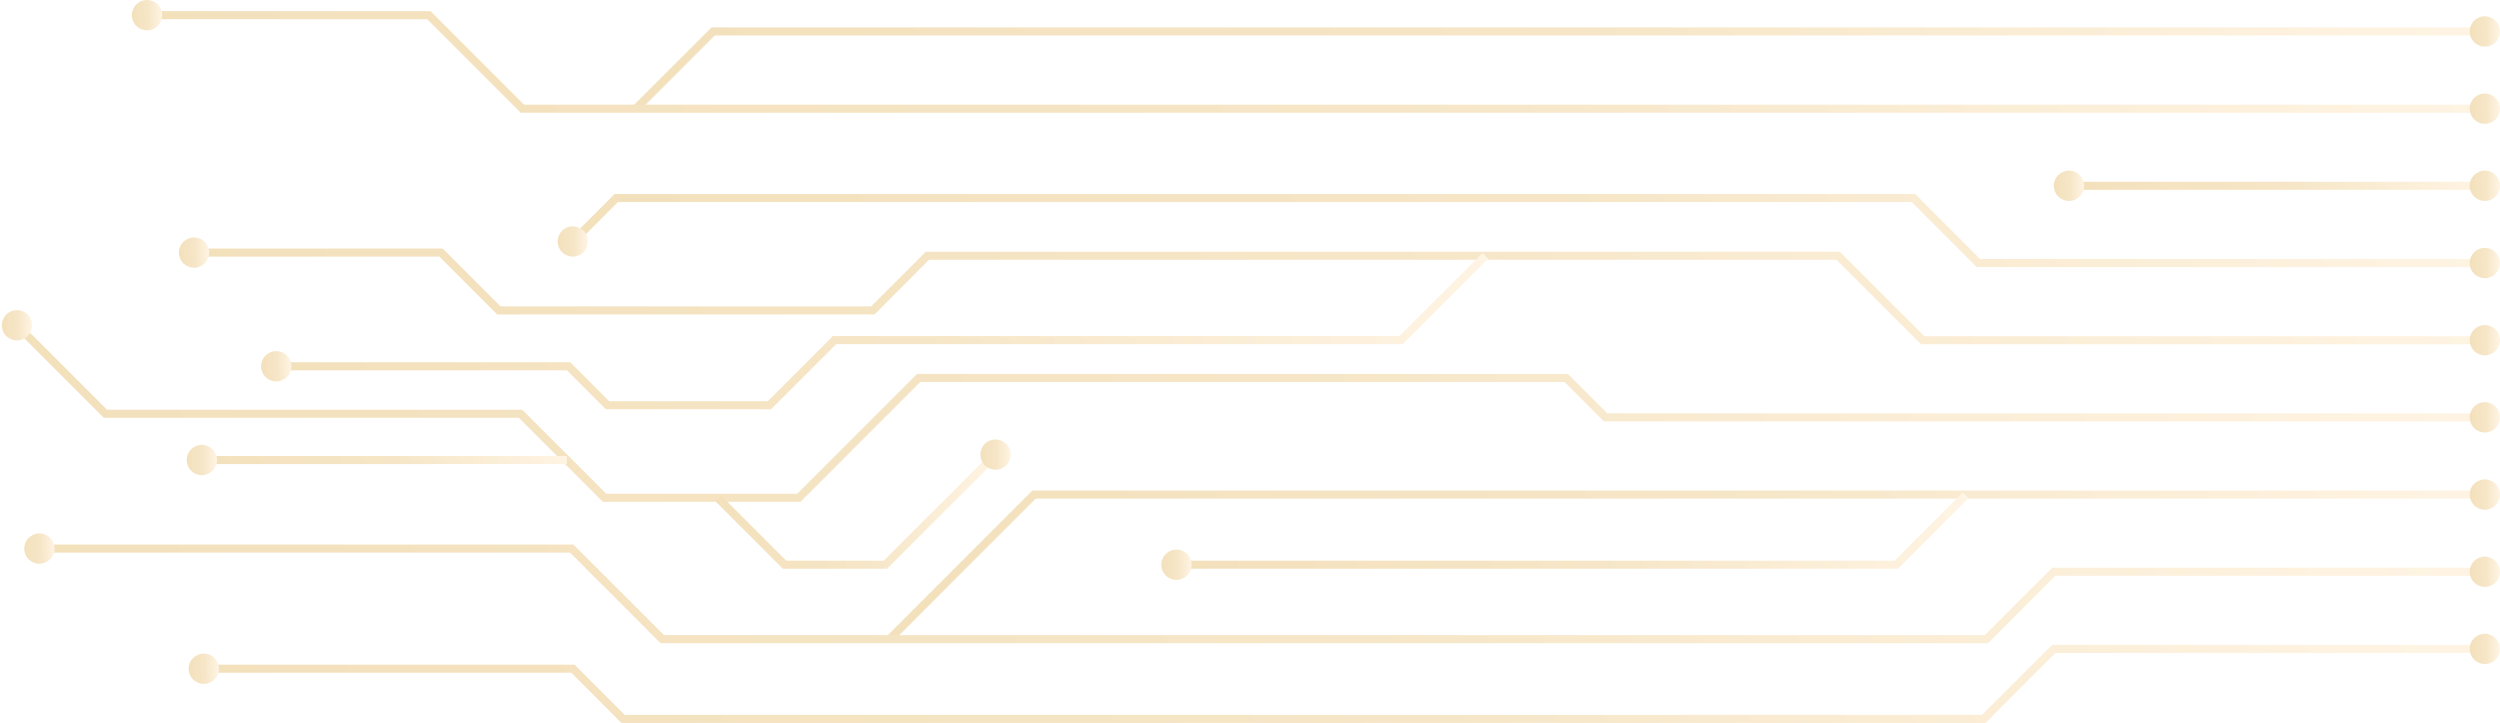<?xml version="1.0" encoding="UTF-8"?> <svg xmlns="http://www.w3.org/2000/svg" width="854" height="247" viewBox="0 0 854 247" fill="none"><g opacity="0.3"><path d="M217.937 38.362L244.168 12.126H849.068V9.37H243.038L216.009 36.405L217.937 38.362Z" fill="url(#paint0_linear_409_231)"></path><path d="M848.82 15.929C851.686 15.929 854 13.614 854 10.748C854 7.882 851.686 5.567 848.82 5.567C845.954 5.567 843.64 7.882 843.64 10.748C843.64 13.614 845.954 15.929 848.82 15.929Z" fill="url(#paint1_linear_409_231)"></path><path d="M177.848 38.5H849.068V35.744H179.005L147.071 3.803H49.974V6.559H145.941L177.848 38.5Z" fill="url(#paint2_linear_409_231)"></path><path d="M848.82 42.303C845.959 42.303 843.64 39.983 843.64 37.122C843.64 34.26 845.959 31.941 848.82 31.941C851.681 31.941 854 34.26 854 37.122C854 39.983 851.681 42.303 848.82 42.303Z" fill="url(#paint3_linear_409_231)"></path><path d="M50.22 10.362C47.355 10.362 45.04 8.047 45.04 5.181C45.04 2.315 47.355 0 50.22 0C53.086 0 55.4 2.315 55.4 5.181C55.4 8.047 53.086 10.362 50.22 10.362Z" fill="url(#paint4_linear_409_231)"></path><path d="M706.481 62.09H849.068V64.846H706.481V62.09Z" fill="url(#paint5_linear_409_231)"></path><path d="M848.82 68.649C845.959 68.649 843.64 66.33 843.64 63.468C843.64 60.607 845.959 58.287 848.82 58.287C851.681 58.287 854 60.607 854 63.468C854 66.33 851.681 68.649 848.82 68.649Z" fill="url(#paint6_linear_409_231)"></path><path d="M706.758 68.649C703.897 68.649 701.578 66.33 701.578 63.468C701.578 60.607 703.897 58.287 706.758 58.287C709.618 58.287 711.938 60.607 711.938 63.468C711.938 66.33 709.618 68.649 706.758 68.649Z" fill="url(#paint7_linear_409_231)"></path><path d="M675.264 91.22H849.068V88.464H676.393L654.213 66.279H209.947L194.545 81.684L196.474 83.641L211.077 69.035H653.083L675.264 91.22Z" fill="url(#paint8_linear_409_231)"></path><path d="M848.82 95.023C845.959 95.023 843.64 92.703 843.64 89.842C843.64 86.981 845.959 84.661 848.82 84.661C851.681 84.661 854 86.981 854 89.842C854 92.703 851.681 95.023 848.82 95.023Z" fill="url(#paint9_linear_409_231)"></path><path d="M199.339 86.149C197.328 88.161 194.049 88.161 192.01 86.149C189.999 84.137 189.999 80.858 192.01 78.818C194.021 76.807 197.3 76.807 199.339 78.818C201.351 80.83 201.351 84.11 199.339 86.149Z" fill="url(#paint10_linear_409_231)"></path><path d="M656.197 117.593H849.068V114.838H657.354L628.506 85.984H316.247L297.566 104.668H170.987L151.231 84.909H66.01V87.665H150.102L169.83 107.424H298.723L317.377 88.739H627.349L656.197 117.593Z" fill="url(#paint11_linear_409_231)"></path><path d="M848.82 121.397C845.959 121.397 843.64 119.077 843.64 116.215C843.64 113.354 845.959 111.034 848.82 111.034C851.681 111.034 854 113.354 854 116.215C854 119.077 851.681 121.397 848.82 121.397Z" fill="url(#paint12_linear_409_231)"></path><path d="M66.285 91.468C63.424 91.468 61.105 89.148 61.105 86.287C61.105 83.425 63.424 81.106 66.285 81.106C69.146 81.106 71.465 83.425 71.465 86.287C71.465 89.148 69.146 91.468 66.285 91.468Z" fill="url(#paint13_linear_409_231)"></path><path d="M205.924 171.416H273.457L314.373 130.491H534.467L547.886 143.94H849.068V141.184H549.043L535.597 127.735H313.244L272.327 168.66H207.082L178.399 139.971H36.583L6.578 109.96L4.649 111.916L35.453 142.727H177.242L205.924 171.416Z" fill="url(#paint14_linear_409_231)"></path><path d="M848.82 147.743C845.959 147.743 843.64 145.423 843.64 142.562C843.64 139.701 845.959 137.381 848.82 137.381C851.681 137.381 854 139.701 854 142.562C854 145.423 851.681 147.743 848.82 147.743Z" fill="url(#paint15_linear_409_231)"></path><path d="M2.141 114.783C0.13 112.771 0.13 109.491 2.141 107.452C4.152 105.44 7.431 105.44 9.47 107.452C11.481 109.464 11.481 112.743 9.47 114.783C7.459 116.794 4.18 116.794 2.141 114.783Z" fill="url(#paint16_linear_409_231)"></path><path d="M304.592 219.561L353.829 170.314H849.068V167.558H352.672L302.636 217.604L304.592 219.561Z" fill="url(#paint17_linear_409_231)"></path><path d="M848.82 174.117C851.686 174.117 854 171.802 854 168.936C854 166.07 851.686 163.755 848.82 163.755C845.954 163.755 843.64 166.07 843.64 168.936C843.64 171.802 845.954 174.117 848.82 174.117Z" fill="url(#paint18_linear_409_231)"></path><path d="M225.652 219.727H679.093L702.128 196.688H849.068V193.932H700.998L677.964 216.971H226.81L195.868 186.022H13.218V188.778H194.738L225.652 219.727Z" fill="url(#paint19_linear_409_231)"></path><path d="M848.82 200.491C851.686 200.491 854 198.176 854 195.31C854 192.444 851.686 190.129 848.82 190.129C845.954 190.129 843.64 192.444 843.64 195.31C843.64 198.176 845.954 200.491 848.82 200.491Z" fill="url(#paint20_linear_409_231)"></path><path d="M13.466 192.581C10.601 192.581 8.287 190.266 8.287 187.4C8.287 184.534 10.601 182.219 13.466 182.219C16.332 182.219 18.646 184.534 18.646 187.4C18.646 190.266 16.332 192.581 13.466 192.581Z" fill="url(#paint21_linear_409_231)"></path><path d="M212.289 246.955H678.239L702.128 223.033H849.068V220.278H700.998L677.082 244.199H213.419L196.308 227.057H69.371V229.813H195.151L212.289 246.955Z" fill="url(#paint22_linear_409_231)"></path><path d="M848.82 226.837C851.686 226.837 854 224.522 854 221.656C854 218.79 851.686 216.475 848.82 216.475C845.954 216.475 843.64 218.79 843.64 221.656C843.64 224.522 845.954 226.837 848.82 226.837Z" fill="url(#paint23_linear_409_231)"></path><path d="M69.619 233.616C66.753 233.616 64.439 231.301 64.439 228.435C64.439 225.569 66.753 223.254 69.619 223.254C72.484 223.254 74.799 225.569 74.799 228.435C74.799 231.301 72.484 233.616 69.619 233.616Z" fill="url(#paint24_linear_409_231)"></path><path d="M401.634 194.29H648.317L672.453 170.149L670.497 168.192L647.187 191.534H401.634V194.29Z" fill="url(#paint25_linear_409_231)"></path><path d="M401.881 198.093C399.02 198.093 396.701 195.774 396.701 192.912C396.701 190.051 399.02 187.731 401.881 187.731C404.741 187.731 407.061 190.051 407.061 192.912C407.061 195.774 404.741 198.093 401.881 198.093Z" fill="url(#paint26_linear_409_231)"></path><path d="M268.002 194.29H303.022L341.211 156.093L339.282 154.137L301.865 191.534H268.581L246.346 169.294L244.389 171.251L267.451 194.29H268.002Z" fill="url(#paint27_linear_409_231)"></path><path d="M336.416 151.629C338.428 149.617 341.706 149.617 343.745 151.629C345.757 153.641 345.757 156.92 343.745 158.96C341.734 160.971 338.455 160.971 336.416 158.96C334.405 156.948 334.405 153.668 336.416 151.629Z" fill="url(#paint28_linear_409_231)"></path><path d="M68.681 155.763H193.635V158.519H68.681V155.763Z" fill="url(#paint29_linear_409_231)"></path><path d="M68.957 162.322C66.096 162.322 63.777 160.002 63.777 157.141C63.777 154.279 66.096 151.96 68.957 151.96C71.818 151.96 74.137 154.279 74.137 157.141C74.137 160.002 71.818 162.322 68.957 162.322Z" fill="url(#paint30_linear_409_231)"></path><path d="M206.944 139.806H263.4L285.636 117.566H479.169L508.375 88.354L506.419 86.425L478.039 114.81H284.479L262.271 137.05H208.074L194.793 123.739H94.087V126.495H193.664L206.944 139.806Z" fill="url(#paint31_linear_409_231)"></path><path d="M94.363 130.298C91.498 130.298 89.183 127.983 89.183 125.117C89.183 122.251 91.498 119.936 94.363 119.936C97.228 119.936 99.543 122.251 99.543 125.117C99.543 127.983 97.228 130.298 94.363 130.298Z" fill="url(#paint32_linear_409_231)"></path></g><defs><linearGradient id="paint0_linear_409_231" x1="849.068" y1="13.755" x2="342.085" y2="275.626" gradientUnits="userSpaceOnUse"><stop stop-color="#FFDCA5"></stop><stop offset="0.464" stop-color="#E2AC45"></stop><stop offset="1" stop-color="#D7981D"></stop></linearGradient><linearGradient id="paint1_linear_409_231" x1="854" y1="7.134" x2="843.496" y2="7.383" gradientUnits="userSpaceOnUse"><stop stop-color="#FFDCA5"></stop><stop offset="0.464" stop-color="#E2AC45"></stop><stop offset="1" stop-color="#D7981D"></stop></linearGradient><linearGradient id="paint2_linear_409_231" x1="849.068" y1="9.051" x2="223.924" y2="349.629" gradientUnits="userSpaceOnUse"><stop stop-color="#FFDCA5"></stop><stop offset="0.464" stop-color="#E2AC45"></stop><stop offset="1" stop-color="#D7981D"></stop></linearGradient><linearGradient id="paint3_linear_409_231" x1="854" y1="33.508" x2="843.496" y2="33.757" gradientUnits="userSpaceOnUse"><stop stop-color="#FFDCA5"></stop><stop offset="0.464" stop-color="#E2AC45"></stop><stop offset="1" stop-color="#D7981D"></stop></linearGradient><linearGradient id="paint4_linear_409_231" x1="55.4" y1="1.567" x2="44.896" y2="1.816" gradientUnits="userSpaceOnUse"><stop stop-color="#FFDCA5"></stop><stop offset="0.464" stop-color="#E2AC45"></stop><stop offset="1" stop-color="#D7981D"></stop></linearGradient><linearGradient id="paint5_linear_409_231" x1="849.068" y1="62.507" x2="791.158" y2="133.384" gradientUnits="userSpaceOnUse"><stop stop-color="#FFDCA5"></stop><stop offset="0.464" stop-color="#E2AC45"></stop><stop offset="1" stop-color="#D7981D"></stop></linearGradient><linearGradient id="paint6_linear_409_231" x1="854" y1="59.855" x2="843.496" y2="60.103" gradientUnits="userSpaceOnUse"><stop stop-color="#FFDCA5"></stop><stop offset="0.464" stop-color="#E2AC45"></stop><stop offset="1" stop-color="#D7981D"></stop></linearGradient><linearGradient id="paint7_linear_409_231" x1="711.938" y1="59.855" x2="701.433" y2="60.103" gradientUnits="userSpaceOnUse"><stop stop-color="#FFDCA5"></stop><stop offset="0.464" stop-color="#E2AC45"></stop><stop offset="1" stop-color="#D7981D"></stop></linearGradient><linearGradient id="paint8_linear_409_231" x1="849.068" y1="70.052" x2="369.759" y2="367.599" gradientUnits="userSpaceOnUse"><stop stop-color="#FFDCA5"></stop><stop offset="0.464" stop-color="#E2AC45"></stop><stop offset="1" stop-color="#D7981D"></stop></linearGradient><linearGradient id="paint9_linear_409_231" x1="854" y1="86.228" x2="843.496" y2="86.477" gradientUnits="userSpaceOnUse"><stop stop-color="#FFDCA5"></stop><stop offset="0.464" stop-color="#E2AC45"></stop><stop offset="1" stop-color="#D7981D"></stop></linearGradient><linearGradient id="paint10_linear_409_231" x1="200.848" y1="78.875" x2="190.357" y2="79.123" gradientUnits="userSpaceOnUse"><stop stop-color="#FFDCA5"></stop><stop offset="0.464" stop-color="#E2AC45"></stop><stop offset="1" stop-color="#D7981D"></stop></linearGradient><linearGradient id="paint11_linear_409_231" x1="849.068" y1="89.853" x2="247.77" y2="430.624" gradientUnits="userSpaceOnUse"><stop stop-color="#FFDCA5"></stop><stop offset="0.464" stop-color="#E2AC45"></stop><stop offset="1" stop-color="#D7981D"></stop></linearGradient><linearGradient id="paint12_linear_409_231" x1="854" y1="112.602" x2="843.496" y2="112.85" gradientUnits="userSpaceOnUse"><stop stop-color="#FFDCA5"></stop><stop offset="0.464" stop-color="#E2AC45"></stop><stop offset="1" stop-color="#D7981D"></stop></linearGradient><linearGradient id="paint13_linear_409_231" x1="71.465" y1="82.673" x2="60.96" y2="82.921" gradientUnits="userSpaceOnUse"><stop stop-color="#FFDCA5"></stop><stop offset="0.464" stop-color="#E2AC45"></stop><stop offset="1" stop-color="#D7981D"></stop></linearGradient><linearGradient id="paint14_linear_409_231" x1="849.068" y1="119.256" x2="74.249" y2="371.091" gradientUnits="userSpaceOnUse"><stop stop-color="#FFDCA5"></stop><stop offset="0.464" stop-color="#E2AC45"></stop><stop offset="1" stop-color="#D7981D"></stop></linearGradient><linearGradient id="paint15_linear_409_231" x1="854" y1="138.948" x2="843.496" y2="139.197" gradientUnits="userSpaceOnUse"><stop stop-color="#FFDCA5"></stop><stop offset="0.464" stop-color="#E2AC45"></stop><stop offset="1" stop-color="#D7981D"></stop></linearGradient><linearGradient id="paint16_linear_409_231" x1="10.979" y1="107.508" x2="0.488" y2="107.757" gradientUnits="userSpaceOnUse"><stop stop-color="#FFDCA5"></stop><stop offset="0.464" stop-color="#E2AC45"></stop><stop offset="1" stop-color="#D7981D"></stop></linearGradient><linearGradient id="paint17_linear_409_231" x1="849.068" y1="175.424" x2="326.963" y2="305.197" gradientUnits="userSpaceOnUse"><stop stop-color="#FFDCA5"></stop><stop offset="0.464" stop-color="#E2AC45"></stop><stop offset="1" stop-color="#D7981D"></stop></linearGradient><linearGradient id="paint18_linear_409_231" x1="854" y1="165.322" x2="843.496" y2="165.57" gradientUnits="userSpaceOnUse"><stop stop-color="#FFDCA5"></stop><stop offset="0.464" stop-color="#E2AC45"></stop><stop offset="1" stop-color="#D7981D"></stop></linearGradient><linearGradient id="paint19_linear_409_231" x1="849.068" y1="191.121" x2="218.195" y2="561.211" gradientUnits="userSpaceOnUse"><stop stop-color="#FFDCA5"></stop><stop offset="0.464" stop-color="#E2AC45"></stop><stop offset="1" stop-color="#D7981D"></stop></linearGradient><linearGradient id="paint20_linear_409_231" x1="854" y1="191.696" x2="843.496" y2="191.944" gradientUnits="userSpaceOnUse"><stop stop-color="#FFDCA5"></stop><stop offset="0.464" stop-color="#E2AC45"></stop><stop offset="1" stop-color="#D7981D"></stop></linearGradient><linearGradient id="paint21_linear_409_231" x1="18.646" y1="183.787" x2="8.142" y2="184.035" gradientUnits="userSpaceOnUse"><stop stop-color="#FFDCA5"></stop><stop offset="0.464" stop-color="#E2AC45"></stop><stop offset="1" stop-color="#D7981D"></stop></linearGradient><linearGradient id="paint22_linear_409_231" x1="849.068" y1="224.313" x2="313.878" y2="594.33" gradientUnits="userSpaceOnUse"><stop stop-color="#FFDCA5"></stop><stop offset="0.464" stop-color="#E2AC45"></stop><stop offset="1" stop-color="#D7981D"></stop></linearGradient><linearGradient id="paint23_linear_409_231" x1="854" y1="218.042" x2="843.496" y2="218.29" gradientUnits="userSpaceOnUse"><stop stop-color="#FFDCA5"></stop><stop offset="0.464" stop-color="#E2AC45"></stop><stop offset="1" stop-color="#D7981D"></stop></linearGradient><linearGradient id="paint24_linear_409_231" x1="74.799" y1="224.821" x2="64.294" y2="225.07" gradientUnits="userSpaceOnUse"><stop stop-color="#FFDCA5"></stop><stop offset="0.464" stop-color="#E2AC45"></stop><stop offset="1" stop-color="#D7981D"></stop></linearGradient><linearGradient id="paint25_linear_409_231" x1="672.453" y1="172.14" x2="413.318" y2="235.749" gradientUnits="userSpaceOnUse"><stop stop-color="#FFDCA5"></stop><stop offset="0.464" stop-color="#E2AC45"></stop><stop offset="1" stop-color="#D7981D"></stop></linearGradient><linearGradient id="paint26_linear_409_231" x1="407.061" y1="189.299" x2="396.556" y2="189.547" gradientUnits="userSpaceOnUse"><stop stop-color="#FFDCA5"></stop><stop offset="0.464" stop-color="#E2AC45"></stop><stop offset="1" stop-color="#D7981D"></stop></linearGradient><linearGradient id="paint27_linear_409_231" x1="341.211" y1="160.21" x2="243.303" y2="165.795" gradientUnits="userSpaceOnUse"><stop stop-color="#FFDCA5"></stop><stop offset="0.464" stop-color="#E2AC45"></stop><stop offset="1" stop-color="#D7981D"></stop></linearGradient><linearGradient id="paint28_linear_409_231" x1="345.254" y1="151.685" x2="334.763" y2="151.934" gradientUnits="userSpaceOnUse"><stop stop-color="#FFDCA5"></stop><stop offset="0.464" stop-color="#E2AC45"></stop><stop offset="1" stop-color="#D7981D"></stop></linearGradient><linearGradient id="paint29_linear_409_231" x1="193.635" y1="156.18" x2="134.683" y2="219.408" gradientUnits="userSpaceOnUse"><stop stop-color="#FFDCA5"></stop><stop offset="0.464" stop-color="#E2AC45"></stop><stop offset="1" stop-color="#D7981D"></stop></linearGradient><linearGradient id="paint30_linear_409_231" x1="74.137" y1="153.527" x2="63.632" y2="153.776" gradientUnits="userSpaceOnUse"><stop stop-color="#FFDCA5"></stop><stop offset="0.464" stop-color="#E2AC45"></stop><stop offset="1" stop-color="#D7981D"></stop></linearGradient><linearGradient id="paint31_linear_409_231" x1="508.375" y1="94.499" x2="101.779" y2="169.144" gradientUnits="userSpaceOnUse"><stop stop-color="#FFDCA5"></stop><stop offset="0.464" stop-color="#E2AC45"></stop><stop offset="1" stop-color="#D7981D"></stop></linearGradient><linearGradient id="paint32_linear_409_231" x1="99.543" y1="121.504" x2="89.038" y2="121.752" gradientUnits="userSpaceOnUse"><stop stop-color="#FFDCA5"></stop><stop offset="0.464" stop-color="#E2AC45"></stop><stop offset="1" stop-color="#D7981D"></stop></linearGradient></defs></svg> 